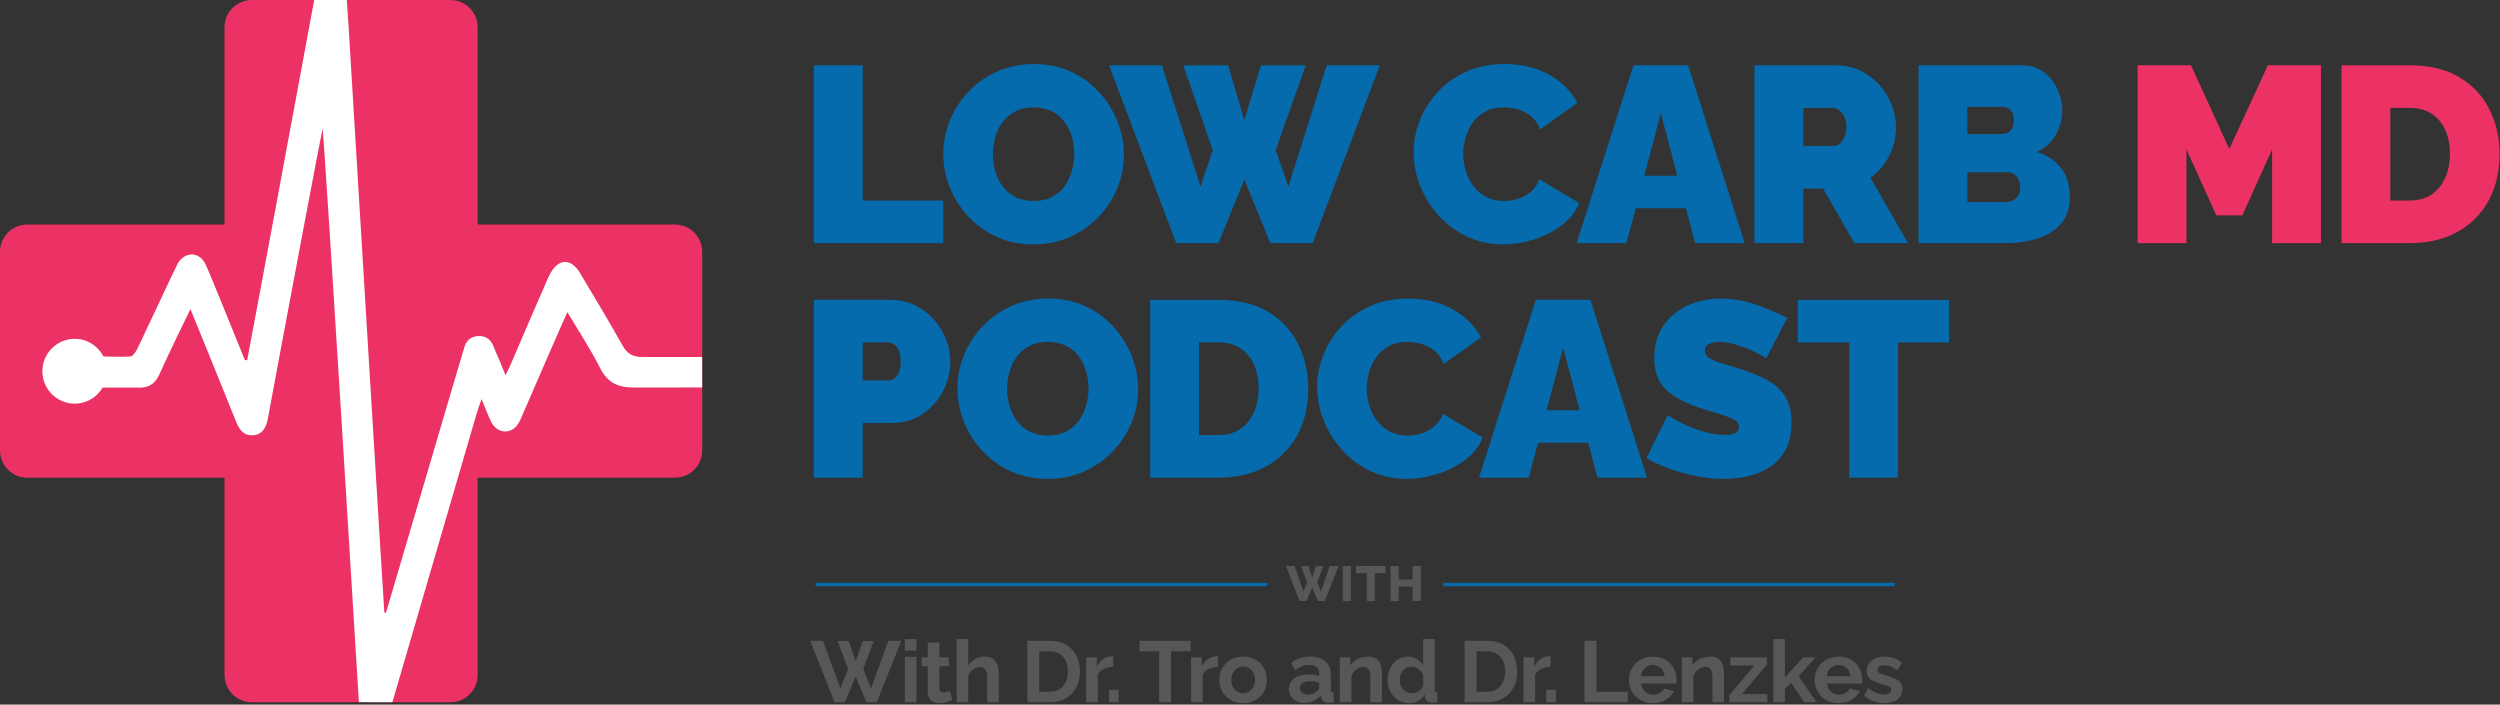 <?xml version="1.0" encoding="UTF-8" standalone="no"?>
<svg xmlns="http://www.w3.org/2000/svg" xmlns:xlink="http://www.w3.org/1999/xlink" xmlns:serif="http://www.serif.com/" width="100%" height="100%" viewBox="0 0 958 270" version="1.1" xml:space="preserve" style="fill-rule:evenodd;clip-rule:evenodd;stroke-linejoin:round;stroke-miterlimit:2;">
    <rect x="0" y="0" width="958" height="270" fill="#333333" stroke="none"/>
    <g transform="matrix(1,0,0,1,-8,-5.99)">
        <path d="M734.08,230.64L561.03,230.64L561.03,229.33L734.08,229.33L734.08,230.64ZM493.58,230.64L320.53,230.64L320.53,229.33L493.58,229.33L493.58,230.64Z" style="fill:rgb(5,107,172);fill-rule:nonzero;"></path>
        <path d="M508.83,229.14L507.51,232.71L504.13,222.89L500.77,222.89L505.98,236.3L508.68,236.3L510.83,231.05L513,236.3L515.68,236.3L520.91,222.89L517.53,222.89L514.17,232.71L512.81,229.14L515.1,222.91L512.23,222.91L510.83,227.2L509.43,222.91L506.58,222.91L508.83,229.14ZM525.66,236.3L525.66,222.89L522.56,222.89L522.56,236.3L525.66,236.3ZM538.92,222.88L527.64,222.88L527.64,225.6L531.74,225.6L531.74,236.29L534.84,236.29L534.84,225.6L538.92,225.6L538.92,222.88ZM549.35,222.88L549.35,228.07L544,228.07L544,222.88L540.9,222.88L540.9,236.29L544,236.29L544,230.79L549.35,230.79L549.35,236.29L552.44,236.29L552.44,222.88L549.35,222.88Z" style="fill:rgb(87,87,87);fill-rule:nonzero;"></path>
        <path d="M338.57,189.02L338.57,168.1L349.7,168.1C354.18,168.1 358.1,166.96 361.46,164.69C364.82,162.42 367.44,159.49 369.33,155.91C371.22,152.33 372.16,148.52 372.16,144.49C372.16,141.61 371.6,138.76 370.48,135.95C369.36,133.14 367.78,130.59 365.73,128.32C363.68,126.05 361.25,124.24 358.44,122.9C355.62,121.56 352.55,120.88 349.23,120.88L319.86,120.88L319.86,189.02L338.57,189.02ZM338.57,137.2L347.97,137.2C348.74,137.2 349.52,137.41 350.32,137.82C351.12,138.23 351.79,138.97 352.34,140.03C352.88,141.09 353.16,142.57 353.16,144.49C353.16,146.28 352.92,147.72 352.44,148.81C351.96,149.9 351.37,150.67 350.66,151.11C349.95,151.56 349.22,151.78 348.45,151.78L338.57,151.78L338.57,137.19L338.57,137.2ZM423.4,186.67C427.62,184.78 431.29,182.22 434.39,178.99C437.49,175.76 439.89,172.1 441.59,168C443.29,163.91 444.13,159.62 444.13,155.14C444.13,150.66 443.31,146.55 441.68,142.42C440.05,138.29 437.73,134.57 434.72,131.24C431.71,127.91 428.1,125.27 423.87,123.32C419.65,121.37 414.95,120.39 409.76,120.39C404.57,120.39 400.05,121.32 395.8,123.17C391.55,125.03 387.87,127.57 384.76,130.8C381.66,134.03 379.24,137.7 377.51,141.79C375.78,145.89 374.92,150.2 374.92,154.75C374.92,159.3 375.74,163.44 377.37,167.56C379,171.69 381.34,175.4 384.38,178.69C387.42,181.99 391.05,184.61 395.27,186.56C399.49,188.51 404.19,189.49 409.38,189.49C414.57,189.49 419.17,188.55 423.39,186.66L423.4,186.67ZM394.85,148.38C395.46,146.24 396.4,144.32 397.68,142.62C398.96,140.93 400.57,139.57 402.53,138.54C404.48,137.52 406.8,137 409.49,137C412.18,137 414.42,137.48 416.4,138.44C418.38,139.4 420.01,140.73 421.29,142.42C422.57,144.12 423.53,146.02 424.17,148.13C424.81,150.24 425.13,152.45 425.13,154.75C425.13,157.05 424.83,159.18 424.22,161.32C423.61,163.46 422.68,165.42 421.44,167.17C420.19,168.93 418.58,170.32 416.59,171.34C414.61,172.36 412.27,172.88 409.58,172.88C406.89,172.88 404.57,172.38 402.62,171.39C400.67,170.4 399.05,169.06 397.77,167.36C396.49,165.67 395.53,163.75 394.89,161.6C394.25,159.46 393.93,157.23 393.93,154.93C393.93,152.63 394.23,150.5 394.84,148.36L394.85,148.38ZM474.94,189.02C481.85,189.02 487.88,187.61 493.03,184.8C498.18,181.99 502.18,178.02 505.03,172.9C507.88,167.78 509.3,161.77 509.3,154.86C509.3,148.59 508.01,142.88 505.41,137.73C502.82,132.58 498.98,128.48 493.89,125.45C488.8,122.41 482.48,120.89 474.94,120.89L448.74,120.89L448.74,189.03L474.94,189.03L474.94,189.02ZM488.47,164.02C487.25,166.74 485.51,168.87 483.24,170.4C480.97,171.94 478.2,172.7 474.94,172.7L467.45,172.7L467.45,137.19L474.94,137.19C478.14,137.19 480.89,137.93 483.19,139.4C485.49,140.87 487.25,142.94 488.47,145.59C489.68,148.25 490.29,151.33 490.29,154.85C490.29,158.37 489.68,161.3 488.47,164.01L488.47,164.02ZM515.24,167.1C516.9,171.29 519.25,175.07 522.29,178.42C525.33,181.78 528.94,184.47 533.13,186.48C537.32,188.5 541.95,189.5 547,189.5C550.9,189.5 554.84,188.88 558.8,187.63C562.77,186.38 566.32,184.58 569.46,182.21C572.59,179.84 574.83,177 576.17,173.67L560.92,164.55C560.15,166.6 559.03,168.23 557.56,169.44C556.08,170.66 554.45,171.54 552.66,172.08C550.87,172.62 549.11,172.9 547.38,172.9C544.95,172.9 542.76,172.42 540.81,171.46C538.86,170.5 537.21,169.17 535.87,167.48C534.52,165.79 533.5,163.85 532.8,161.67C532.09,159.5 531.74,157.22 531.74,154.86C531.74,152.75 532.04,150.64 532.65,148.53C533.26,146.42 534.19,144.5 535.44,142.77C536.68,141.04 538.28,139.65 540.23,138.6C542.18,137.55 544.5,137.02 547.19,137.02C548.92,137.02 550.69,137.26 552.52,137.74C554.34,138.22 556.04,139.07 557.6,140.28C559.17,141.5 560.37,143.22 561.2,145.46L575.5,135.29C573.13,130.81 569.52,127.21 564.66,124.49C559.8,121.77 554.1,120.41 547.58,120.41C542.14,120.41 537.26,121.39 532.94,123.34C528.62,125.29 524.96,127.9 521.95,131.16C518.94,134.42 516.66,138.06 515.09,142.05C513.52,146.05 512.74,150.13 512.74,154.29C512.74,158.45 513.57,162.91 515.23,167.1L515.24,167.1ZM574.75,189.02L593.84,189.02L597.37,175.68L616.62,175.68L620.14,189.02L639.14,189.02L617.45,120.88L596.53,120.88L574.75,189.02ZM600.66,163.21L606.99,139.22L613.32,163.21L600.66,163.21ZM692.88,127.8C690.83,126.78 688.45,125.69 685.73,124.54C683.01,123.39 680.1,122.41 677,121.61C673.9,120.81 670.68,120.41 667.36,120.41C662.88,120.41 658.7,121.29 654.83,123.03C650.96,124.78 647.84,127.34 645.47,130.7C643.11,134.07 641.92,138.26 641.92,143.28C641.92,146.59 642.53,149.4 643.75,151.71C644.96,154.03 646.85,156.03 649.41,157.71C651.97,159.39 655.23,160.9 659.2,162.24C661.95,163.13 664.46,163.91 666.73,164.57C669,165.24 670.84,165.94 672.25,166.67C673.66,167.4 674.36,168.43 674.36,169.77C674.36,170.62 673.96,171.31 673.16,171.83C672.36,172.35 670.94,172.61 668.89,172.61C666.27,172.61 663.66,172.23 661.07,171.46C658.48,170.69 656.13,169.83 654.02,168.87C651.9,167.91 649.57,166.66 647.01,165.13L638.95,181.54C641.7,183.14 644.74,184.53 648.07,185.72C651.39,186.9 654.83,187.83 658.38,188.5C661.93,189.17 665.34,189.51 668.6,189.51C671.86,189.51 674.94,189.14 678.01,188.42C681.08,187.69 683.86,186.5 686.36,184.85C688.85,183.2 690.83,181 692.31,178.24C693.78,175.48 694.51,172.07 694.51,168.02C694.51,163.97 693.68,160.36 692.02,157.8C690.35,155.23 687.99,153.12 684.92,151.47C681.85,149.82 678.2,148.37 673.98,147.1C671.35,146.28 669.1,145.58 667.21,145.01C665.32,144.44 663.87,143.81 662.84,143.11C661.82,142.41 661.31,141.49 661.31,140.35C661.31,139.15 661.82,138.29 662.84,137.78C663.87,137.27 665.18,137.02 666.78,137.02C668.83,137.02 670.91,137.34 673.02,137.98C675.13,138.62 677.08,139.34 678.87,140.14C680.66,140.94 682.65,141.98 684.82,143.26L692.88,127.81L692.88,127.8ZM754.88,120.89L696.91,120.89L696.91,137.21L716.59,137.21L716.59,189.03L735.3,189.03L735.3,137.21L754.88,137.21L754.88,120.89Z" style="fill:rgb(5,107,172);fill-rule:nonzero;"></path>
        <path d="M897.39,99.15L897.39,31.01L877.05,31.01L862.27,63.06L847.58,31.01L827.14,31.01L827.14,99.15L845.86,99.15L845.86,63.26L857.28,88.5L867.26,88.5L878.68,63.26L878.68,99.15L897.39,99.15ZM931.46,99.15C938.37,99.15 944.4,97.74 949.55,94.93C954.7,92.12 958.7,88.15 961.55,83.03C964.39,77.91 965.82,71.9 965.82,64.99C965.82,58.72 964.52,53.01 961.93,47.86C959.34,42.71 955.5,38.62 950.41,35.58C945.33,32.54 939.01,31.02 931.46,31.02L905.26,31.02L905.26,99.16L931.46,99.16L931.46,99.15ZM944.99,74.15C943.78,76.87 942.03,79 939.76,80.53C937.49,82.06 934.72,82.83 931.46,82.83L923.97,82.83L923.97,47.32L931.46,47.32C934.66,47.32 937.41,48.06 939.71,49.53C942.02,51 943.78,53.06 944.99,55.72C946.21,58.37 946.81,61.46 946.81,64.98C946.81,68.5 946.21,71.43 944.99,74.14L944.99,74.15Z" style="fill:rgb(236,50,101);fill-rule:nonzero;"></path>
        <path d="M369.47,99.15L369.47,82.84L338.57,82.84L338.57,31.01L319.86,31.01L319.86,99.15L369.48,99.15L369.47,99.15ZM417.94,96.8C422.16,94.91 425.82,92.35 428.93,89.12C432.03,85.89 434.43,82.23 436.13,78.13C437.82,74.04 438.67,69.75 438.67,65.27C438.67,60.79 437.85,56.68 436.22,52.56C434.59,48.43 432.27,44.71 429.26,41.38C426.25,38.05 422.64,35.42 418.42,33.46C414.2,31.51 409.49,30.53 404.31,30.53C399.13,30.53 394.6,31.46 390.35,33.31C386.09,35.17 382.42,37.71 379.31,40.94C376.21,44.17 373.79,47.83 372.07,51.93C370.34,56.03 369.48,60.34 369.48,64.89C369.48,69.44 370.3,73.57 371.93,77.7C373.56,81.83 375.9,85.54 378.94,88.83C381.98,92.13 385.61,94.75 389.83,96.7C394.05,98.65 398.76,99.63 403.94,99.63C409.12,99.63 413.73,98.69 417.95,96.8L417.94,96.8ZM389.38,58.51C389.99,56.37 390.93,54.45 392.21,52.75C393.49,51.06 395.1,49.7 397.06,48.67C399.01,47.65 401.33,47.13 404.02,47.13C406.71,47.13 408.95,47.61 410.93,48.57C412.91,49.53 414.54,50.86 415.82,52.55C417.1,54.25 418.06,56.15 418.7,58.26C419.34,60.37 419.66,62.58 419.66,64.88C419.66,67.18 419.36,69.31 418.75,71.45C418.14,73.6 417.22,75.55 415.97,77.3C414.72,79.06 413.11,80.45 411.12,81.47C409.14,82.49 406.8,83.01 404.11,83.01C401.42,83.01 399.1,82.52 397.15,81.52C395.2,80.53 393.58,79.19 392.3,77.49C391.02,75.8 390.06,73.88 389.42,71.73C388.78,69.59 388.46,67.36 388.46,65.06C388.46,62.76 388.76,60.63 389.37,58.49L389.38,58.51ZM472.73,63.55L468.03,77.46L453.25,31.01L433,31.01L458.72,99.15L474.94,99.15L484.82,74.77L494.8,99.15L511.02,99.15L536.74,31.01L516.4,31.01L501.72,77.46L496.83,63.55L508.35,31.02L491.17,31.02L484.84,52.04L478.6,31.02L461.42,31.02L472.75,63.55L472.73,63.55ZM552.2,77.22C553.86,81.41 556.21,85.18 559.25,88.54C562.29,91.9 565.9,94.59 570.09,96.6C574.28,98.62 578.91,99.62 583.96,99.62C587.86,99.62 591.8,99 595.77,97.75C599.73,96.5 603.28,94.7 606.42,92.33C609.55,89.96 611.79,87.12 613.14,83.79L597.88,74.67C597.11,76.72 595.99,78.35 594.52,79.56C593.05,80.78 591.41,81.66 589.62,82.2C587.83,82.74 586.07,83.02 584.34,83.02C581.91,83.02 579.72,82.54 577.77,81.58C575.82,80.62 574.17,79.29 572.83,77.6C571.48,75.91 570.46,73.97 569.76,71.79C569.05,69.62 568.7,67.34 568.7,64.98C568.7,62.87 569,60.76 569.61,58.65C570.22,56.54 571.15,54.62 572.4,52.89C573.64,51.16 575.24,49.77 577.2,48.72C579.15,47.66 581.47,47.14 584.15,47.14C585.88,47.14 587.66,47.38 589.48,47.86C591.3,48.34 593,49.19 594.57,50.4C596.13,51.62 597.33,53.34 598.16,55.58L612.46,45.41C610.1,40.93 606.48,37.33 601.62,34.61C596.76,31.89 591.06,30.53 584.54,30.53C579.1,30.53 574.22,31.51 569.9,33.46C565.58,35.41 561.92,38.02 558.91,41.28C555.91,44.54 553.62,48.18 552.05,52.17C550.48,56.17 549.7,60.25 549.7,64.41C549.7,68.57 550.53,73.03 552.2,77.22ZM612.18,99.15L631.27,99.15L634.8,85.81L654.05,85.81L657.57,99.15L676.57,99.15L654.88,31.01L633.96,31.01L612.18,99.15ZM638.09,73.33L644.42,49.34L650.75,73.33L638.09,73.33ZM699.03,99.15L699.03,78.23L706.61,78.23L718.61,99.15L739.14,99.15L724.75,74.1C726.79,72.63 728.55,70.88 730.03,68.87C731.5,66.85 732.62,64.63 733.38,62.2C734.15,59.77 734.54,57.24 734.54,54.62C734.54,51.74 733.98,48.89 732.86,46.08C731.74,43.26 730.15,40.72 728.11,38.45C726.06,36.18 723.63,34.37 720.81,33.03C718,31.69 714.93,31.01 711.6,31.01L680.31,31.01L680.31,99.15L699.03,99.15ZM699.03,47.33L710.35,47.33C711.12,47.33 711.9,47.62 712.7,48.19C713.5,48.77 714.17,49.58 714.72,50.64C715.26,51.7 715.53,53.02 715.53,54.62C715.53,56.22 715.29,57.47 714.81,58.55C714.33,59.64 713.74,60.47 713.04,61.04C712.33,61.62 711.6,61.9 710.83,61.9L699.03,61.9L699.03,47.31L699.03,47.33ZM797.73,70.26C795.46,67.38 792.37,65.36 788.47,64.21C791.73,62.74 794.18,60.53 795.81,57.59C797.44,54.65 798.26,51.61 798.26,48.47C798.26,45.59 797.63,42.81 796.39,40.12C795.14,37.43 793.35,35.24 791.01,33.55C788.68,31.86 785.91,31.01 782.71,31.01L743.17,31.01L743.17,99.15L776.67,99.15C781.14,99.15 785.24,98.54 788.95,97.33C792.66,96.12 795.62,94.23 797.83,91.67C800.03,89.11 801.14,85.78 801.14,81.69C801.14,76.96 800,73.15 797.73,70.27L797.73,70.26ZM781.42,80.82C780.94,81.65 780.28,82.29 779.45,82.74C778.62,83.19 777.69,83.41 776.67,83.41L761.89,83.41L761.89,71.99L777.34,71.99C778.3,71.99 779.13,72.25 779.83,72.76C780.54,73.27 781.09,73.96 781.51,74.82C781.93,75.68 782.14,76.69 782.14,77.84C782.14,78.99 781.9,79.98 781.42,80.81L781.42,80.82ZM775.23,46.94C776.06,46.94 776.81,47.12 777.48,47.47C778.15,47.82 778.7,48.37 779.11,49.1C779.53,49.84 779.74,50.84 779.74,52.12C779.74,53.53 779.48,54.61 778.97,55.38C778.46,56.15 777.82,56.67 777.05,56.96C776.28,57.25 775.48,57.39 774.65,57.39L761.89,57.39L761.89,46.93L775.23,46.93L775.23,46.94Z" style="fill:rgb(5,107,172);fill-rule:nonzero;"></path>
        <path d="M104.5,6C98.73,6 94.04,10.68 94.04,16.46L94.04,264.63C94.04,270.4 98.72,275.09 104.5,275.09L180.58,275.09C186.35,275.09 191.04,270.41 191.04,264.63L191.04,16.46C191.04,10.69 186.36,6 180.58,6L104.5,6Z" style="fill:rgb(236,50,101);fill-rule:nonzero;"></path>
        <path d="M8,178.58C8,184.35 12.68,189.04 18.46,189.04L266.63,189.04C272.4,189.04 277.09,184.36 277.09,178.58L277.09,102.5C277.09,96.73 272.41,92.04 266.63,92.04L18.46,92.04C12.69,92.04 8,96.72 8,102.5L8,178.58Z" style="fill:rgb(236,50,101);fill-rule:nonzero;"></path>
        <path d="M158.36,275.08C169.15,238.13 179.93,201.17 190.72,164.22C191.16,162.71 191.75,161.24 192.55,158.91C193.99,162.38 194.96,165.07 196.2,167.61C198.39,172.08 203.61,172.62 206.35,168.7C207.1,167.63 207.61,166.39 208.13,165.18C213.35,153.08 224.69,127.03 225.43,125.6C229.82,133.02 234.28,139.73 237.87,146.87C240.76,152.62 244.72,154.52 251.02,154.5C259.7,154.48 268.39,154.48 277.07,154.47L277.07,142.78C269.46,142.78 261.85,142.78 254.24,142.79C250.49,142.79 248.36,141.6 246.54,138.36C241.26,128.95 235.69,119.7 230.16,110.44C227.93,106.7 224.61,105.31 221.84,107.26C220.2,108.41 218.93,110.42 218.1,112.31C213.25,123.27 208.59,134.3 203.85,145.31C203.29,146.6 202.65,147.86 201.74,149.82C199.95,145.51 198.51,141.86 196.91,138.28C195.84,135.87 193.92,134.62 191.18,134.77C188.6,134.91 186.96,136.28 186.07,138.63C185.69,139.64 156.23,239.86 155.9,240.81C155.69,240.78 155.48,240.74 155.28,240.71C155.1,239.06 143.61,49.66 141.47,14.45C141.3,11.63 141.12,8.81 140.9,5.99L128.41,5.99C120.78,47.31 103.65,139.31 102.73,143.99L101.84,143.99C101.31,142.82 88.47,110.7 86.72,107.17C84.33,102.36 78.97,102.29 76.16,106.87C75.6,107.79 65.56,129.3 60.92,139.04C60.32,140.3 59.56,141.73 58.46,142.45C57.48,142.85 51.43,142.71 47.65,142.57C45.58,138.58 41.46,135.83 36.66,135.83C29.8,135.83 24.24,141.39 24.24,148.25C24.24,155.11 29.8,160.67 36.66,160.67C41.22,160.67 45.16,158.19 47.32,154.53L60.98,154.53C64.96,154.72 67.48,153.05 69.11,149.38C72.28,142.26 80.06,126.21 80.98,124.44C81.97,126.74 93.45,155.1 98.55,167.77C99.75,170.75 101.49,173.08 105.14,172.77C108.08,172.53 109.89,170.45 110.61,166.56C117.35,130.14 131.34,55.96 131.62,55.29C132.75,65.59 145.53,275.05 145.53,275.05" style="fill:white;fill-rule:nonzero;"></path>
        <path d="M332.98,262.32L330.06,269.81L323.36,251.54L318.45,251.54L327.83,275.08L331.78,275.08L335.89,265.2L340.03,275.08L343.98,275.08L353.4,251.54L348.43,251.54L341.77,269.81L338.79,262.32L342.83,251.61L338.62,251.61L335.9,259.4L333.21,251.61L328.97,251.61L332.98,262.32ZM359.17,275.08L359.17,257.71L354.73,257.71L354.73,275.08L359.17,275.08ZM359.17,255.29L359.17,250.88L354.73,250.88L354.73,255.29L359.17,255.29ZM372.03,270.7C371.76,270.81 371.41,270.94 370.97,271.1C370.53,271.25 370.07,271.33 369.61,271.33C369.15,271.33 368.76,271.2 368.45,270.94C368.14,270.68 367.98,270.25 367.95,269.67L367.95,261.29L371.6,261.29L371.6,257.88L367.95,257.88L367.95,252.24L363.51,252.24L363.51,257.88L361.22,257.88L361.22,261.29L363.51,261.29L363.51,271.18C363.51,272.19 363.71,273 364.12,273.63C364.53,274.25 365.08,274.71 365.76,274.99C366.45,275.27 367.2,275.42 368.01,275.42C368.63,275.42 369.24,275.36 369.85,275.24C370.46,275.12 371.03,274.96 371.56,274.76C372.09,274.56 372.54,274.38 372.92,274.23L372.02,270.72L372.03,270.7ZM390.73,264.36C390.73,263.51 390.65,262.68 390.5,261.88C390.35,261.08 390.07,260.36 389.67,259.72C389.27,259.08 388.72,258.56 388.01,258.18C387.3,257.8 386.39,257.61 385.26,257.61C383.96,257.61 382.75,257.92 381.65,258.53C380.54,259.14 379.67,259.99 379.03,261.09L379.03,250.89L374.59,250.89L374.59,275.09L379.03,275.09L379.03,265.06C379.25,264.37 379.6,263.76 380.07,263.23C380.54,262.7 381.08,262.29 381.68,261.98C382.28,261.68 382.84,261.53 383.37,261.53C384.28,261.53 384.99,261.86 385.51,262.51C386.03,263.16 386.29,264.15 386.29,265.48L386.29,275.09L390.73,275.09L390.73,264.36ZM410.22,275.08C412.58,275.08 414.63,274.59 416.37,273.62C418.1,272.65 419.45,271.28 420.4,269.51C421.35,267.74 421.83,265.66 421.83,263.28C421.83,261.11 421.4,259.14 420.54,257.36C419.68,255.58 418.39,254.17 416.66,253.12C414.94,252.07 412.79,251.54 410.23,251.54L401.68,251.54L401.68,275.08L410.23,275.08L410.22,275.08ZM416.4,267.27C415.86,268.45 415.07,269.38 414.03,270.06C412.99,270.73 411.72,271.07 410.22,271.07L406.24,271.07L406.24,255.56L410.22,255.56C411.7,255.56 412.96,255.89 414,256.54C415.04,257.19 415.83,258.1 416.39,259.26C416.94,260.42 417.22,261.76 417.22,263.29C417.22,264.82 416.95,266.1 416.41,267.28L416.4,267.27ZM434.58,257.51C434.49,257.49 434.38,257.48 434.25,257.48L433.69,257.48C432.63,257.55 431.62,257.92 430.67,258.61C429.72,259.3 428.94,260.23 428.32,261.43L428.32,257.88L424.24,257.88L424.24,275.08L428.68,275.08L428.68,264.57C429.15,263.6 429.91,262.85 430.97,262.33C432.03,261.81 433.24,261.55 434.58,261.55L434.58,257.5L434.58,257.51ZM436.64,275.08L436.64,270.31L432.99,270.31L432.99,275.08L436.64,275.08ZM464.25,251.54L444.66,251.54L444.66,255.55L452.19,255.55L452.19,275.08L456.73,275.08L456.73,255.55L464.25,255.55L464.25,251.54ZM474.76,257.51C474.67,257.49 474.56,257.48 474.43,257.48L473.87,257.48C472.81,257.55 471.8,257.92 470.85,258.61C469.9,259.3 469.12,260.23 468.5,261.43L468.5,257.88L464.42,257.88L464.42,275.08L468.86,275.08L468.86,264.57C469.32,263.6 470.09,262.85 471.15,262.33C472.21,261.81 473.41,261.55 474.76,261.55L474.76,257.5L474.76,257.51ZM488.19,274.71C489.32,274.24 490.27,273.59 491.06,272.76C491.84,271.93 492.44,270.98 492.85,269.91C493.26,268.84 493.46,267.71 493.46,266.53C493.46,265.35 493.26,264.19 492.85,263.12C492.44,262.05 491.84,261.1 491.04,260.27C490.25,259.44 489.29,258.79 488.17,258.32C487.05,257.85 485.79,257.62 484.37,257.62C482.95,257.62 481.69,257.85 480.56,258.32C479.43,258.79 478.48,259.44 477.69,260.27C476.91,261.1 476.3,262.05 475.88,263.12C475.46,264.19 475.25,265.33 475.25,266.53C475.25,267.73 475.46,268.84 475.88,269.91C476.3,270.98 476.9,271.93 477.69,272.76C478.47,273.59 479.43,274.24 480.56,274.71C481.69,275.18 482.96,275.41 484.37,275.41C485.78,275.41 487.05,275.18 488.18,274.71L488.19,274.71ZM480.43,263.88C480.83,263.11 481.37,262.5 482.06,262.06C482.74,261.62 483.52,261.39 484.38,261.39C485.24,261.39 485.98,261.61 486.67,262.04C487.35,262.47 487.9,263.08 488.31,263.86C488.72,264.64 488.92,265.52 488.92,266.49C488.92,267.46 488.71,268.37 488.31,269.14C487.9,269.91 487.35,270.52 486.67,270.96C485.98,271.4 485.22,271.63 484.38,271.63C483.54,271.63 482.74,271.41 482.06,270.98C481.37,270.55 480.83,269.95 480.43,269.18C480.03,268.41 479.83,267.53 479.83,266.53C479.83,265.53 480.03,264.65 480.43,263.88ZM502.66,272.77C503.18,273.59 503.9,274.23 504.82,274.7C505.74,275.17 506.77,275.4 507.92,275.4C509.07,275.4 510.24,275.14 511.37,274.61C512.5,274.08 513.44,273.33 514.19,272.36L514.29,273.26C514.4,273.84 514.68,274.32 515.14,274.72C515.59,275.12 516.26,275.32 517.15,275.32C517.37,275.32 517.64,275.3 517.96,275.25C518.28,275.21 518.64,275.15 519.04,275.08L519.04,271.47C518.66,271.43 518.39,271.31 518.23,271.11C518.06,270.91 517.98,270.59 517.98,270.13L517.98,264.67C517.98,262.4 517.29,260.66 515.91,259.44C514.53,258.22 512.6,257.61 510.12,257.61C508.79,257.61 507.53,257.8 506.32,258.17C505.12,258.55 503.94,259.11 502.79,259.86L504.21,262.78C505.16,262.14 506.07,261.65 506.93,261.32C507.79,260.99 508.7,260.82 509.65,260.82C510.93,260.82 511.9,261.11 512.55,261.7C513.2,262.29 513.53,263.12 513.53,264.21L513.53,265.13C512.98,264.89 512.33,264.71 511.57,264.6C510.82,264.49 510.08,264.43 509.35,264.43C507.89,264.43 506.6,264.66 505.47,265.12C504.34,265.58 503.46,266.23 502.83,267.07C502.2,267.91 501.88,268.89 501.88,270C501.88,271.03 502.14,271.95 502.66,272.77ZM511.13,271.79C510.49,272.04 509.84,272.16 509.17,272.16C508.5,272.16 507.98,272.04 507.51,271.8C507.05,271.56 506.69,271.25 506.45,270.86C506.21,270.47 506.09,270.06 506.09,269.63C506.09,268.83 506.46,268.19 507.2,267.71C507.94,267.23 508.88,266.98 510.03,266.98C510.58,266.98 511.17,267.04 511.79,267.16C512.41,267.28 512.98,267.44 513.51,267.66L513.51,269.37C513.51,269.59 513.43,269.82 513.28,270.08C513.13,270.34 512.93,270.6 512.68,270.86C512.28,271.23 511.76,271.53 511.12,271.78L511.13,271.79ZM537.58,264.36C537.58,263.53 537.51,262.71 537.36,261.9C537.22,261.09 536.97,260.36 536.6,259.72C536.24,259.08 535.71,258.56 535.01,258.18C534.31,257.8 533.42,257.61 532.34,257.61C531.35,257.61 530.4,257.75 529.51,258.02C528.61,258.29 527.82,258.69 527.14,259.2C526.45,259.71 525.89,260.34 525.45,261.09L525.45,257.88L521.44,257.88L521.44,275.08L525.88,275.08L525.88,265.05C526.1,264.36 526.45,263.75 526.94,263.22C527.43,262.69 527.97,262.28 528.58,261.97C529.19,261.67 529.79,261.52 530.39,261.52C531.25,261.52 531.92,261.84 532.41,262.47C532.89,263.1 533.14,264.1 533.14,265.48L533.14,275.09L537.58,275.09L537.58,264.36ZM540.35,269.99C540.76,271.07 541.33,272.02 542.07,272.83C542.81,273.64 543.68,274.27 544.69,274.73C545.69,275.19 546.79,275.42 547.99,275.42C549.19,275.42 550.32,275.13 551.42,274.56C552.51,273.99 553.38,273.16 554.02,272.07L554.09,273.16C554.15,273.8 554.45,274.32 554.97,274.72C555.48,275.12 556.14,275.32 556.94,275.32C557.42,275.32 558.05,275.24 558.83,275.09L558.83,271.48C558.45,271.44 558.19,271.31 558.03,271.12C557.88,270.92 557.8,270.59 557.8,270.12L557.8,250.89L553.36,250.89L553.36,260.97C552.78,260 551.98,259.2 550.95,258.57C549.93,257.94 548.77,257.62 547.49,257.62C545.99,257.62 544.65,258.01 543.48,258.8C542.31,259.59 541.39,260.65 540.73,262C540.06,263.34 539.73,264.85 539.73,266.51C539.73,267.76 539.94,268.92 540.35,270L540.35,269.99ZM552.68,269.93C552.38,270.29 552.04,270.59 551.65,270.84C551.26,271.09 550.86,271.28 550.42,271.43C549.99,271.57 549.57,271.64 549.15,271.64C548.46,271.64 547.83,271.51 547.24,271.25C546.66,270.99 546.14,270.63 545.7,270.18C545.26,269.73 544.92,269.19 544.69,268.57C544.46,267.95 544.34,267.3 544.34,266.6C544.34,265.9 544.45,265.24 544.66,264.62C544.87,263.99 545.18,263.44 545.58,262.96C545.99,262.48 546.47,262.1 547.03,261.82C547.58,261.54 548.2,261.4 548.88,261.4C549.48,261.4 550.08,261.55 550.67,261.84C551.27,262.13 551.81,262.53 552.3,263.03C552.78,263.53 553.14,264.09 553.36,264.72L553.36,268.78C553.2,269.19 552.98,269.58 552.68,269.93ZM577.79,275.08C580.15,275.08 582.2,274.59 583.94,273.62C585.67,272.65 587.02,271.28 587.97,269.51C588.92,267.74 589.39,265.66 589.39,263.28C589.39,261.11 588.96,259.14 588.1,257.36C587.24,255.58 585.94,254.17 584.22,253.12C582.5,252.07 580.35,251.54 577.79,251.54L569.24,251.54L569.24,275.08L577.79,275.08ZM583.97,267.27C583.43,268.45 582.64,269.38 581.6,270.06C580.56,270.73 579.29,271.07 577.79,271.07L573.81,271.07L573.81,255.56L577.79,255.56C579.27,255.56 580.53,255.89 581.57,256.54C582.61,257.19 583.4,258.1 583.95,259.26C584.51,260.42 584.78,261.76 584.78,263.29C584.78,264.82 584.51,266.1 583.97,267.28L583.97,267.27ZM602.15,257.51C602.07,257.49 601.95,257.48 601.82,257.48L601.26,257.48C600.2,257.55 599.19,257.92 598.24,258.61C597.29,259.3 596.51,260.23 595.89,261.43L595.89,257.88L591.81,257.88L591.81,275.08L596.25,275.08L596.25,264.57C596.72,263.6 597.48,262.85 598.54,262.33C599.6,261.81 600.81,261.55 602.15,261.55L602.15,257.5L602.15,257.51ZM604.21,275.08L604.21,270.31L600.56,270.31L600.56,275.08L604.21,275.08ZM631.76,275.08L631.76,271.07L619.76,271.07L619.76,251.54L615.18,251.54L615.18,275.08L631.76,275.08ZM644.88,274.83C645.94,274.44 646.87,273.91 647.65,273.22C648.44,272.54 649.04,271.75 649.46,270.87L645.65,269.81C645.36,270.52 644.82,271.09 644.04,271.52C643.25,271.95 642.42,272.17 641.54,272.17C640.76,272.17 640.04,272 639.36,271.67C638.69,271.34 638.14,270.84 637.71,270.2C637.28,269.55 637.02,268.8 636.93,267.93L650.35,267.93C650.38,267.75 650.4,267.53 650.42,267.26C650.44,266.99 650.45,266.72 650.45,266.46C650.45,264.91 650.09,263.46 649.38,262.11C648.66,260.76 647.62,259.68 646.28,258.86C644.93,258.04 643.3,257.63 641.4,257.63C639.5,257.63 637.89,258.04 636.51,258.86C635.13,259.68 634.07,260.77 633.33,262.12C632.59,263.47 632.22,264.97 632.22,266.61C632.22,267.79 632.44,268.91 632.87,269.97C633.3,271.03 633.91,271.97 634.71,272.79C635.5,273.61 636.46,274.25 637.59,274.72C638.72,275.19 639.98,275.42 641.37,275.42C642.65,275.42 643.82,275.23 644.88,274.84L644.88,274.83ZM637.57,262.85C637.98,262.21 638.51,261.72 639.17,261.36C639.82,261 640.54,260.82 641.34,260.82C642.14,260.82 642.89,261 643.56,261.36C644.22,261.72 644.76,262.21 645.17,262.85C645.57,263.49 645.82,264.24 645.91,265.1L636.83,265.1C636.92,264.24 637.16,263.48 637.57,262.85ZM668.65,264.36C668.65,263.53 668.58,262.71 668.44,261.9C668.29,261.09 668.04,260.36 667.67,259.72C667.31,259.08 666.78,258.56 666.08,258.18C665.39,257.8 664.5,257.61 663.41,257.61C662.42,257.61 661.48,257.75 660.58,258.02C659.69,258.29 658.89,258.69 658.21,259.2C657.52,259.71 656.96,260.34 656.52,261.09L656.52,257.88L652.51,257.88L652.51,275.08L656.95,275.08L656.95,265.05C657.17,264.36 657.52,263.75 658.01,263.22C658.5,262.69 659.04,262.28 659.65,261.97C660.26,261.67 660.86,261.52 661.46,261.52C662.32,261.52 662.99,261.84 663.48,262.47C663.97,263.1 664.21,264.1 664.21,265.48L664.21,275.09L668.65,275.09L668.65,264.36ZM670.71,275.08L685.23,275.08L685.23,271.96L675.55,271.96L685.06,260.59L685.06,257.87L671.1,257.87L671.1,260.99L680.29,260.99L670.71,272.36L670.71,275.08ZM704.16,275.08L697.23,265.18L703.69,257.88L698.98,257.88L691.99,265.61L691.99,250.88L687.55,250.88L687.55,275.08L691.99,275.08L691.99,269.95L694.34,267.65L699.41,275.08L704.16,275.08ZM716.06,274.83C717.12,274.44 718.04,273.91 718.82,273.22C719.61,272.54 720.21,271.75 720.63,270.87L716.82,269.81C716.53,270.52 716,271.09 715.21,271.52C714.43,271.95 713.59,272.17 712.71,272.17C711.93,272.17 711.21,272 710.54,271.67C709.86,271.34 709.31,270.84 708.88,270.2C708.45,269.55 708.19,268.8 708.1,267.93L721.53,267.93C721.55,267.75 721.57,267.53 721.59,267.26C721.61,266.99 721.63,266.72 721.63,266.46C721.63,264.91 721.27,263.46 720.55,262.11C719.83,260.76 718.8,259.68 717.45,258.86C716.1,258.04 714.48,257.63 712.58,257.63C710.68,257.63 709.07,258.04 707.69,258.86C706.3,259.68 705.24,260.77 704.5,262.12C703.76,263.47 703.39,264.97 703.39,266.61C703.39,267.79 703.61,268.91 704.04,269.97C704.47,271.03 705.08,271.97 705.88,272.79C706.67,273.61 707.64,274.25 708.76,274.72C709.89,275.19 711.15,275.42 712.54,275.42C713.82,275.42 715,275.23 716.06,274.84L716.06,274.83ZM708.75,262.85C709.16,262.21 709.69,261.72 710.34,261.36C710.99,261 711.71,260.82 712.51,260.82C713.31,260.82 714.07,261 714.73,261.36C715.39,261.72 715.93,262.21 716.34,262.85C716.75,263.49 717,264.24 717.08,265.1L708,265.1C708.09,264.24 708.34,263.48 708.75,262.85ZM735.15,273.98C736.41,273.02 737.04,271.7 737.04,270C737.04,268.96 736.8,268.13 736.31,267.54C735.82,266.94 735.1,266.44 734.14,266.02C733.18,265.61 732,265.2 730.61,264.81C729.92,264.59 729.34,264.4 728.87,264.22C728.39,264.05 728.04,263.84 727.81,263.62C727.58,263.39 727.46,263.07 727.46,262.66C727.46,262.2 727.59,261.85 727.84,261.6C728.09,261.35 728.43,261.17 728.84,261.06C729.24,260.95 729.68,260.9 730.15,260.9C730.96,260.9 731.77,261.06 732.56,261.38C733.36,261.7 734.2,262.2 735.08,262.89L736.87,260.07C735.97,259.21 734.96,258.58 733.86,258.2C732.75,257.81 731.58,257.62 730.34,257.62C728.93,257.62 727.7,257.85 726.65,258.31C725.6,258.77 724.78,259.41 724.19,260.23C723.61,261.05 723.32,262.02 723.32,263.16C723.32,264.1 723.53,264.87 723.96,265.47C724.39,266.07 725.04,266.57 725.9,266.96C726.76,267.35 727.84,267.76 729.12,268.17C729.89,268.39 730.55,268.58 731.09,268.76C731.63,268.93 732.05,269.14 732.33,269.36C732.62,269.59 732.76,269.91 732.76,270.32C732.76,270.92 732.5,271.36 731.98,271.66C731.47,271.96 730.77,272.11 729.91,272.11C728.98,272.11 728.02,271.91 727.01,271.51C726.01,271.11 724.98,270.49 723.95,269.65L722.35,272.53C723.33,273.48 724.49,274.2 725.84,274.68C727.18,275.17 728.6,275.41 730.08,275.41C732.2,275.41 733.89,274.93 735.15,273.98Z" style="fill:rgb(87,87,87);fill-rule:nonzero;"></path>
    </g>
</svg>
